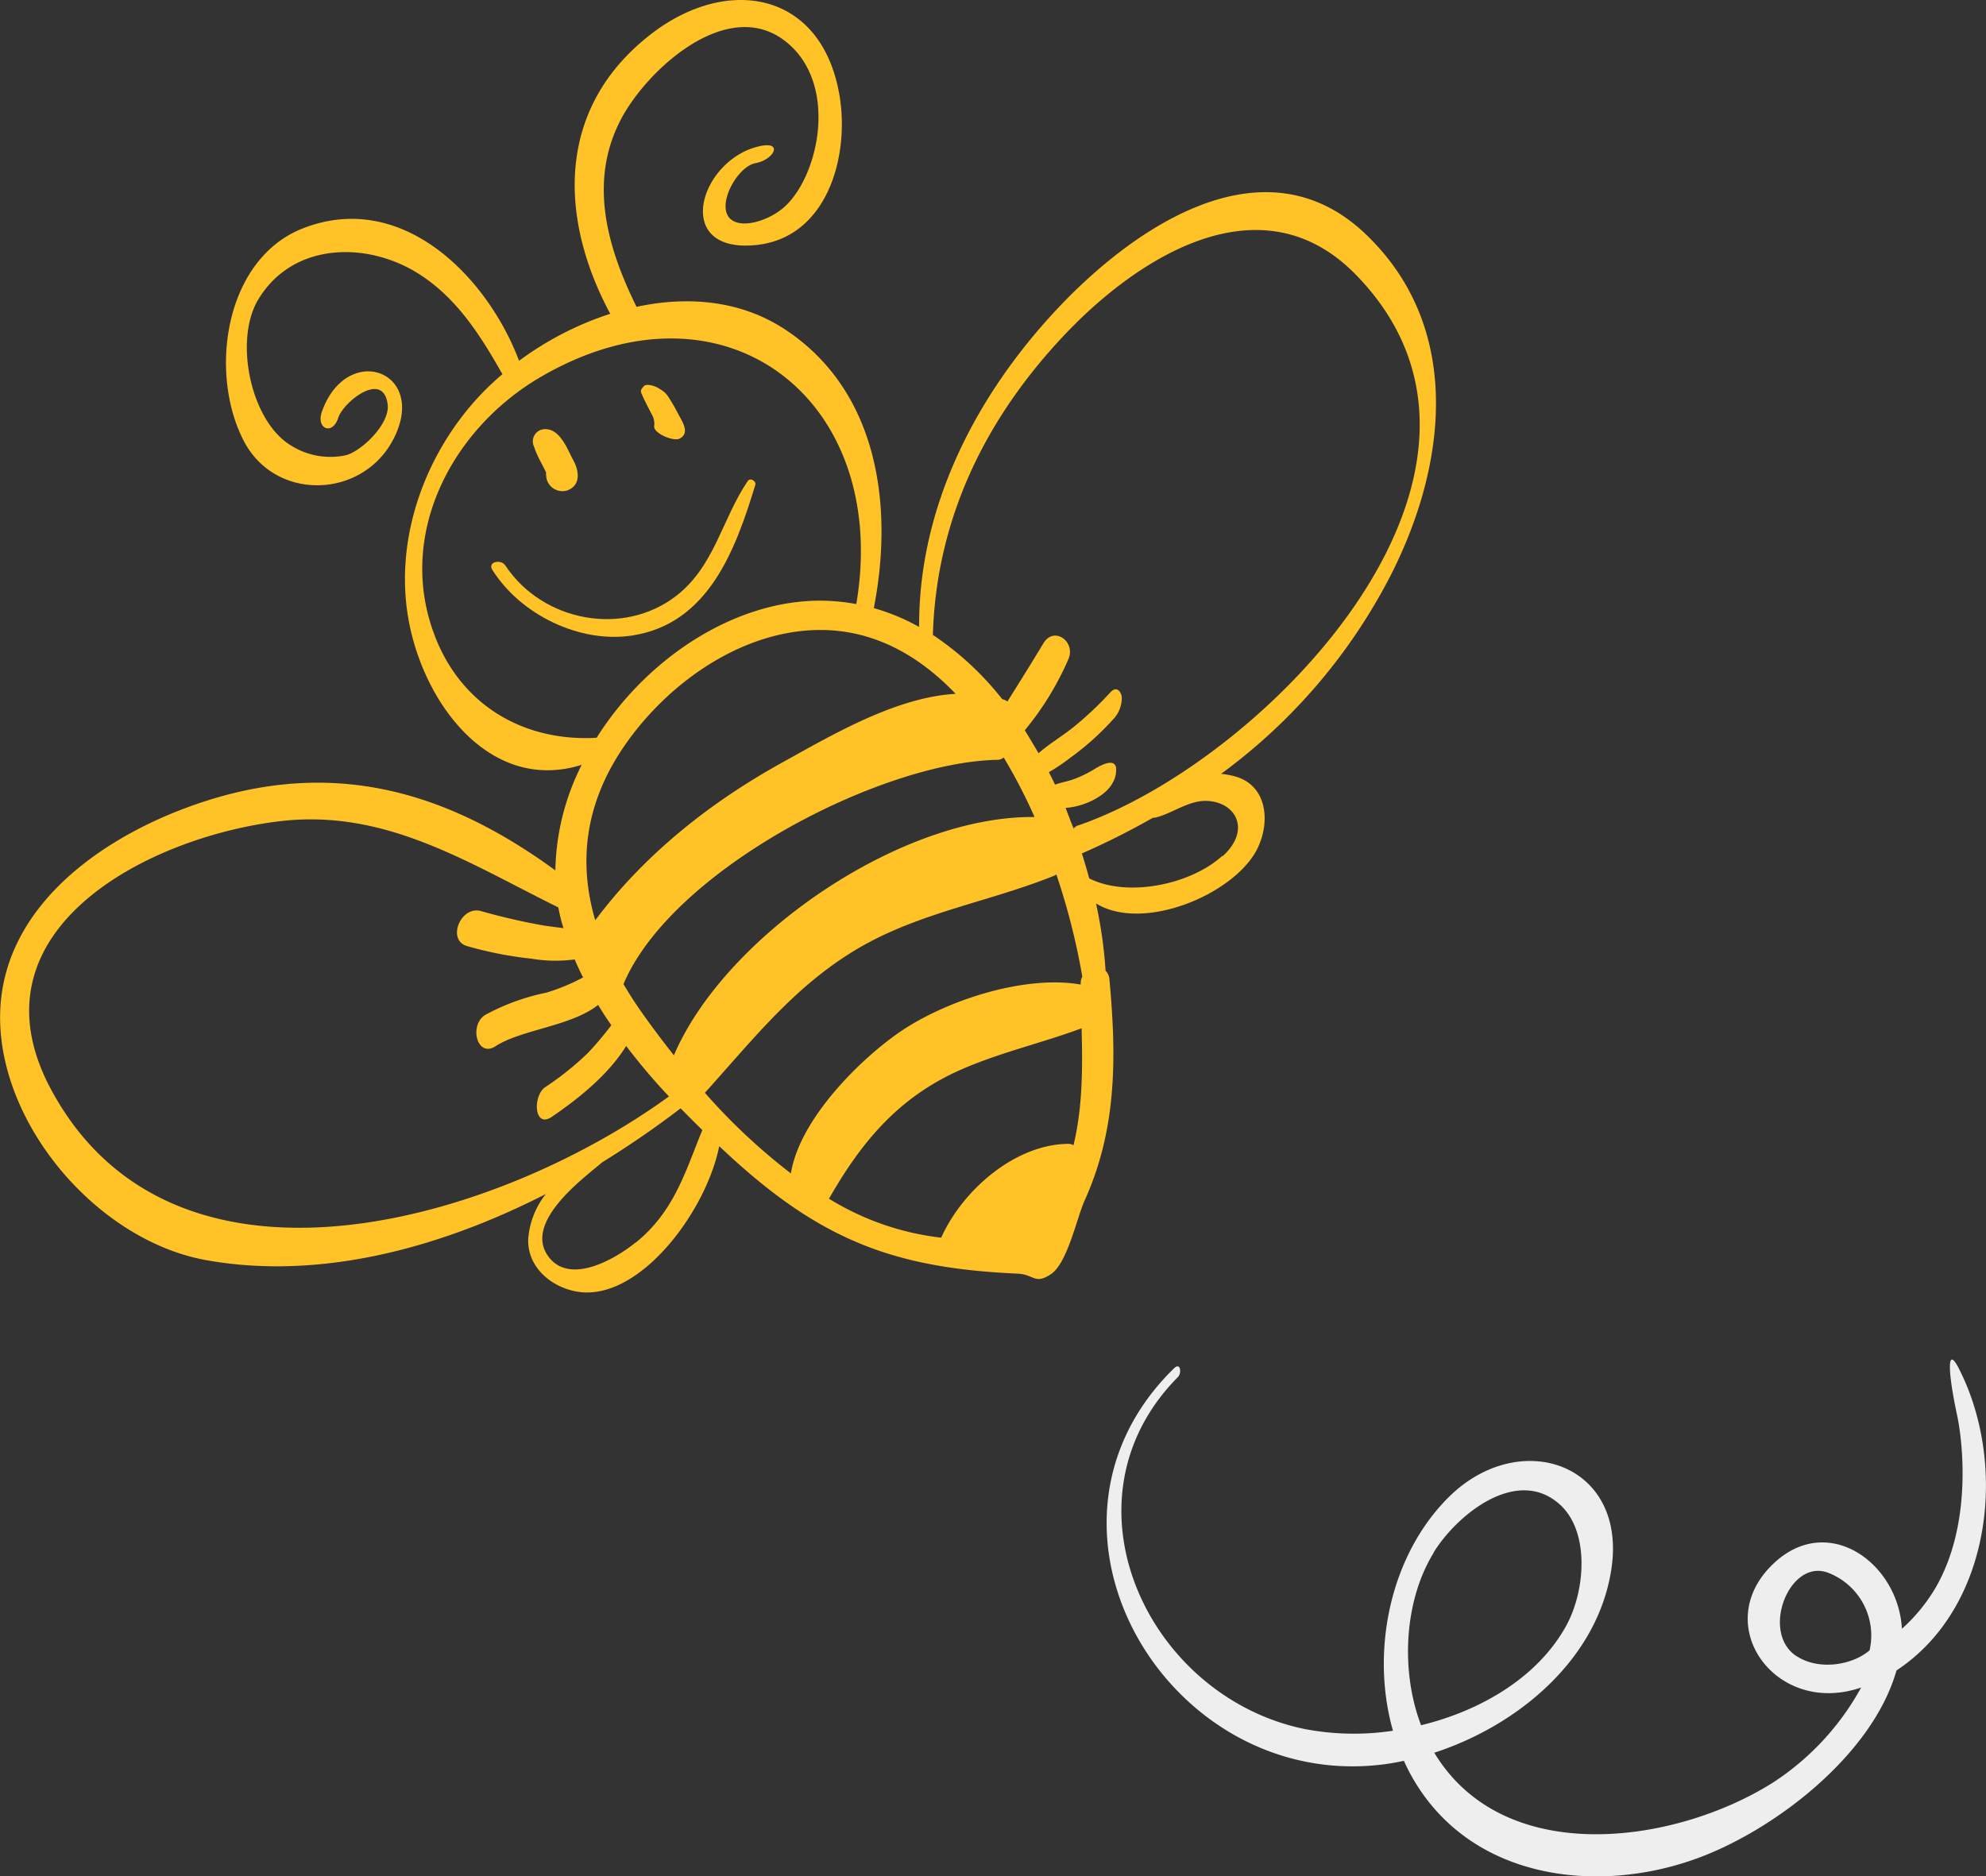 <svg id="PRINT" xmlns="http://www.w3.org/2000/svg" viewBox="0 0 288.87 272.98"><rect x="0" y="0" width="288.87" height="272.98" fill="#333333" stroke="none"/><defs><style>.cls-1{fill:#eee;}.cls-2{fill:#ffc227;}</style></defs><path class="cls-1" d="M1267,366.59c-1.81-3.58-1.61.52-.29,6.68.93,4.34,2.13,16.21-3.15,25.24a25.41,25.41,0,0,1-4.86,5.91c-.52-9.52-10.66-16.93-18.57-9.59-9.56,8.87.16,22.44,12.64,18.13a38.58,38.58,0,0,1-12.9,13.88c-14.15,8.89-39,12.49-49.19-4.39,12.28-4,23.79-13.67,25.76-26.72,2.32-15.34-13.29-20.66-23.58-10.54-8.57,8.43-11.5,22.4-8.19,34.06a37.91,37.91,0,0,1-13-.28c-22.83-4.82-36-33.27-18.29-51.16.59-.59.4-2.21-.54-1.3-23.82,23.24-.7,62.07,31,57.56.8-.12,1.61-.27,2.42-.44.37.83.78,1.63,1.22,2.41,8.51,14.94,26.89,17,41.17,11.87,11.23-4,25.74-15,29.26-27.43C1271.79,401.33,1274.13,380.58,1267,366.59Zm-76.41,26.72c3.39-5.5,12.15-12.63,18.39-6.94,4.31,3.93,3.69,12.45.93,17.53-4.06,7.47-12.33,12.41-21.15,14.55C1185.79,410.68,1186.22,400.43,1190.62,393.31Zm52.74,15.07c-5.22-3.47-1-14.22,4.61-12.12a9.77,9.77,0,0,1,6.06,11.29C1251.48,409.73,1246.57,410.52,1243.36,408.38Z" transform="translate(-982.06 -167.46)"/><path class="cls-2" d="M1180.7,201.52c-14.73-14.06-33.69-1-44.78,10.79-11.88,12.62-20.26,28.85-20.17,46.36a30.38,30.38,0,0,0-6.59-2.74c2.91-14.84.66-31.67-13-40.6-6.42-4.19-14.08-4.83-21.51-3.23-4.3-8.7-7.06-18.34-2.18-27.45,3.82-7.14,15.32-17.63,23.68-11.3,8.12,6.14,5,20.17-.31,24.48-2.33,1.89-6.26,3-7.71,1.3-1.78-2.12,1.26-7.47,3.81-7.93s4-3,1.06-2.56c-9,1.52-13.47,15.64-1.1,14.48,10.82-1,14-13.73,12.09-22.72-2.94-14.18-16.12-16.4-27-8.16-14.06,10.68-13.72,26.8-6.17,40.87a46.23,46.23,0,0,0-13.26,6.84c-4.62-12.24-17-24.86-31.36-19.3-11.45,4.41-13.84,21-8.69,30.94,4.63,8.94,17.47,8.45,21.88-.45,4.83-9.74-6.85-13.93-10.49-3.84-.93,2.57,1.52,3.56,2.36.94.72-2.26,6.56-7,7.19-1.92.33,2.74-3.61,6.63-6,7.35a10.73,10.73,0,0,1-8.13-1.44c-5.81-3.57-8.21-15.19-4.76-21.09,5-8.47,15.88-8.62,23.41-3.84,5.55,3.52,9,9,12.17,14.6a39.62,39.62,0,0,0-3.19,3c-8,8.48-12.47,20.63-10.54,32.29,2.09,12.54,11.94,25.72,25.26,21.54a35.27,35.27,0,0,0-3.83,15.36c-16.57-12.12-33.81-16.72-54.25-8.9-13.5,5.16-27.31,15.69-26.48,31.67.81,15.49,14.79,31.24,30,33.94,16.58,2.95,34-1.79,49.34-9.63a12,12,0,0,0-2.56,6.54c-.15,4,3.22,6.95,7,7.64,9,1.65,18.89-11.56,20.78-21.14l1.38,1.28c13.55,12.48,24.22,16.47,42,17.26,2.44.1,2.49,1.66,4.88.07s3.75-8.17,4.89-10.7c4.71-10.41,4.65-20.86,3.61-32.18a1.93,1.93,0,0,0-.56-1.25,65.1,65.1,0,0,0-1.39-9.79c7,4.27,20.34-1.47,23.51-8.06,1.87-3.89,1.34-9-3.09-10.37a11.73,11.73,0,0,0-2.23-.43,82.48,82.48,0,0,0,24.73-29C1192.53,235,1194.89,215.07,1180.7,201.52Zm-59.64,66.88c-8.7.49-18,6-25,9.87-10.59,5.83-20.17,13.39-27.42,23.07-2.44-8.31-1.57-16.83,4.11-25.18s15.08-15.49,25.29-16.83C1107.31,258.12,1114.94,262,1121.06,268.4Zm6.09,9.61a1.5,1.5,0,0,0,.9-.35,78.76,78.76,0,0,1,4.49,8.66c-19.6-.22-45.12,17.43-52.46,34.67-1.63-2.06-3.17-4.11-4.59-6.12-1-1.4-1.9-2.81-2.74-4.24C1079.71,294.09,1110.05,278.32,1127.15,278Zm-81.54-17.28c-6.26-15,2-30.88,15.25-38.52,26.76-15.46,50.77,3.54,45.75,33.13a28.89,28.89,0,0,0-6.22-.48c-12.38.44-24.55,8.82-31.55,19.93C1058.66,275.38,1049.68,270.45,1045.61,260.73ZM989.51,326c-12.45-23.11,14-36.82,33.37-39.08,15.32-1.78,27.34,6.12,40.39,12.55.12.64.26,1.29.43,1.93.09.37.22.73.32,1.09-.94-.13-1.89-.23-2.83-.38A89.88,89.88,0,0,1,1052,300c-2.94-.8-5,4.23-2,5.1a54.9,54.9,0,0,0,9.34,1.83,21.2,21.2,0,0,0,6.31.11c.38.88.78,1.76,1.22,2.62a29.58,29.58,0,0,1-5.33,2.21,32,32,0,0,0-8.88,3.23c-2.43,1.48-1.22,6.33,1.49,4.56,3.69-2.41,11-2.9,14.91-6,.6,1,1.25,2,1.92,2.95a47.52,47.52,0,0,1-3.37,4,42.72,42.72,0,0,1-6.23,5c-1.86,1.25-1.67,6.1.94,4.33,3.9-2.66,8.21-6.1,10.82-10.31,1.94,2.55,4,5,6.22,7.34C1054.59,345,1007.5,359.38,989.51,326Zm85,22.22c-2.91,2.37-9.51,6.23-12.64,2.1-3.78-5,5-11.39,7.8-13.78a137.2,137.2,0,0,0,11.39-7.84c1.05,1.08,2.11,2.14,3.16,3.16C1081.7,338,1080.15,343.66,1074.54,348.23Zm63.66-14.16a1.4,1.4,0,0,0-.63-.19c-7.76,0-15.47,6.7-18.58,13.65a39.65,39.65,0,0,1-16.32-5.67c4.73-8.28,10.16-14.82,19.23-18.79,5.7-2.5,11.71-3.85,17.51-6C1139.54,322.74,1139.53,328.66,1138.2,334.07Zm1-23.38c-8.32-1.42-20,2.49-26.61,7.18-5.81,4.11-14.23,12.59-15.46,20.31a87.26,87.26,0,0,1-12.51-11.73c7.15-7.91,13.29-15.86,22.78-21.29,8.77-5,18.72-6.54,28-10.28a2.27,2.27,0,0,0,.34-.19,98,98,0,0,1,3.77,14.84A2.41,2.41,0,0,0,1139.25,310.69Zm20.67-18.7c-4.62,4.2-13.81,6.07-19.35,3.27-.33-1.21-.68-2.41-1.07-3.63a108.32,108.32,0,0,0,10.33-5.19c.09,0,.15,0,.26,0,2.63-.6,5-2.66,7.84-2.44C1162,284.32,1163.94,288.34,1159.92,292Zm-21-4.44a1.49,1.49,0,0,0-.62.47,1.68,1.68,0,0,0-.16-.39c-.34-.88-.68-1.75-1-2.63,2.73-.16,5.92-1.77,6.87-3.7a3.62,3.62,0,0,0,.44-2.29c-.42-1.29-2.45-.05-3.22.41a16.94,16.94,0,0,1-2.94,1.42c-.92.33-1.81.46-2.69.78-.29-.61-.59-1.21-.9-1.81a27.1,27.1,0,0,0,3.08-2.07,39.72,39.72,0,0,0,6.16-5.5,4.5,4.5,0,0,0,1.36-3.41c-.15-.9-.83-1.53-1.63-.66a50.15,50.15,0,0,1-5.41,5.1c-1.66,1.33-3.48,2.39-5.06,3.78-.66-1.14-1.33-2.25-2-3.34a43.1,43.1,0,0,0,6.38-10.43c1-2.48-2.14-4.79-3.68-2.21-1.71,2.85-3.47,5.65-5.23,8.46a2,2,0,0,0-.5-.28l-.26-.07a43.56,43.56,0,0,0-10.08-9.34c.5-16.91,7.66-31.55,19.23-43.74,10.71-11.29,28.58-22.7,42.29-8.67C1207.08,235.92,1166.17,278.15,1138.88,287.55Z" transform="translate(-982.06 -167.46)"/><path class="cls-2" d="M1076.8,227.63a2.85,2.85,0,0,1,.43,1.71c-.31,1.11,2.76,2.38,3.66,1.94,1.55-.76.46-2.42-.13-3.5a27.42,27.42,0,0,0-1.55-2.68,3.29,3.29,0,0,0-1-.94c-.19-.12-1.4-.86-.45-.27-.39-.24-1.67-.72-2.09-.21l-.17.21a.71.71,0,0,0-.11.86C1075.81,225.74,1076.31,226.68,1076.8,227.63Z" transform="translate(-982.06 -167.46)"/><path class="cls-2" d="M1061,235.21c.17.33.33.68.5,1a.79.79,0,0,0,0,.4,2.37,2.37,0,0,0,3.1,2.19c2-.77,1.68-2.86.85-4.38s-1.84-4.41-3.92-4.52a1.78,1.78,0,0,0-1.77,2.59C1060.06,233.43,1060.52,234.31,1061,235.21Z" transform="translate(-982.06 -167.46)"/><path class="cls-2" d="M1074.05,259.91c11.09-1.73,15-12.5,17.87-21.9.18-.56-.73-1.1-1.09-.58-3.75,5.52-4.82,12.38-10.39,16.7-7.73,6-19.45,3.77-24.87-4.39-.63-1-2.64-.55-1.9.62C1057.74,256.85,1066.36,261.11,1074.05,259.91Z" transform="translate(-982.06 -167.46)"/></svg>